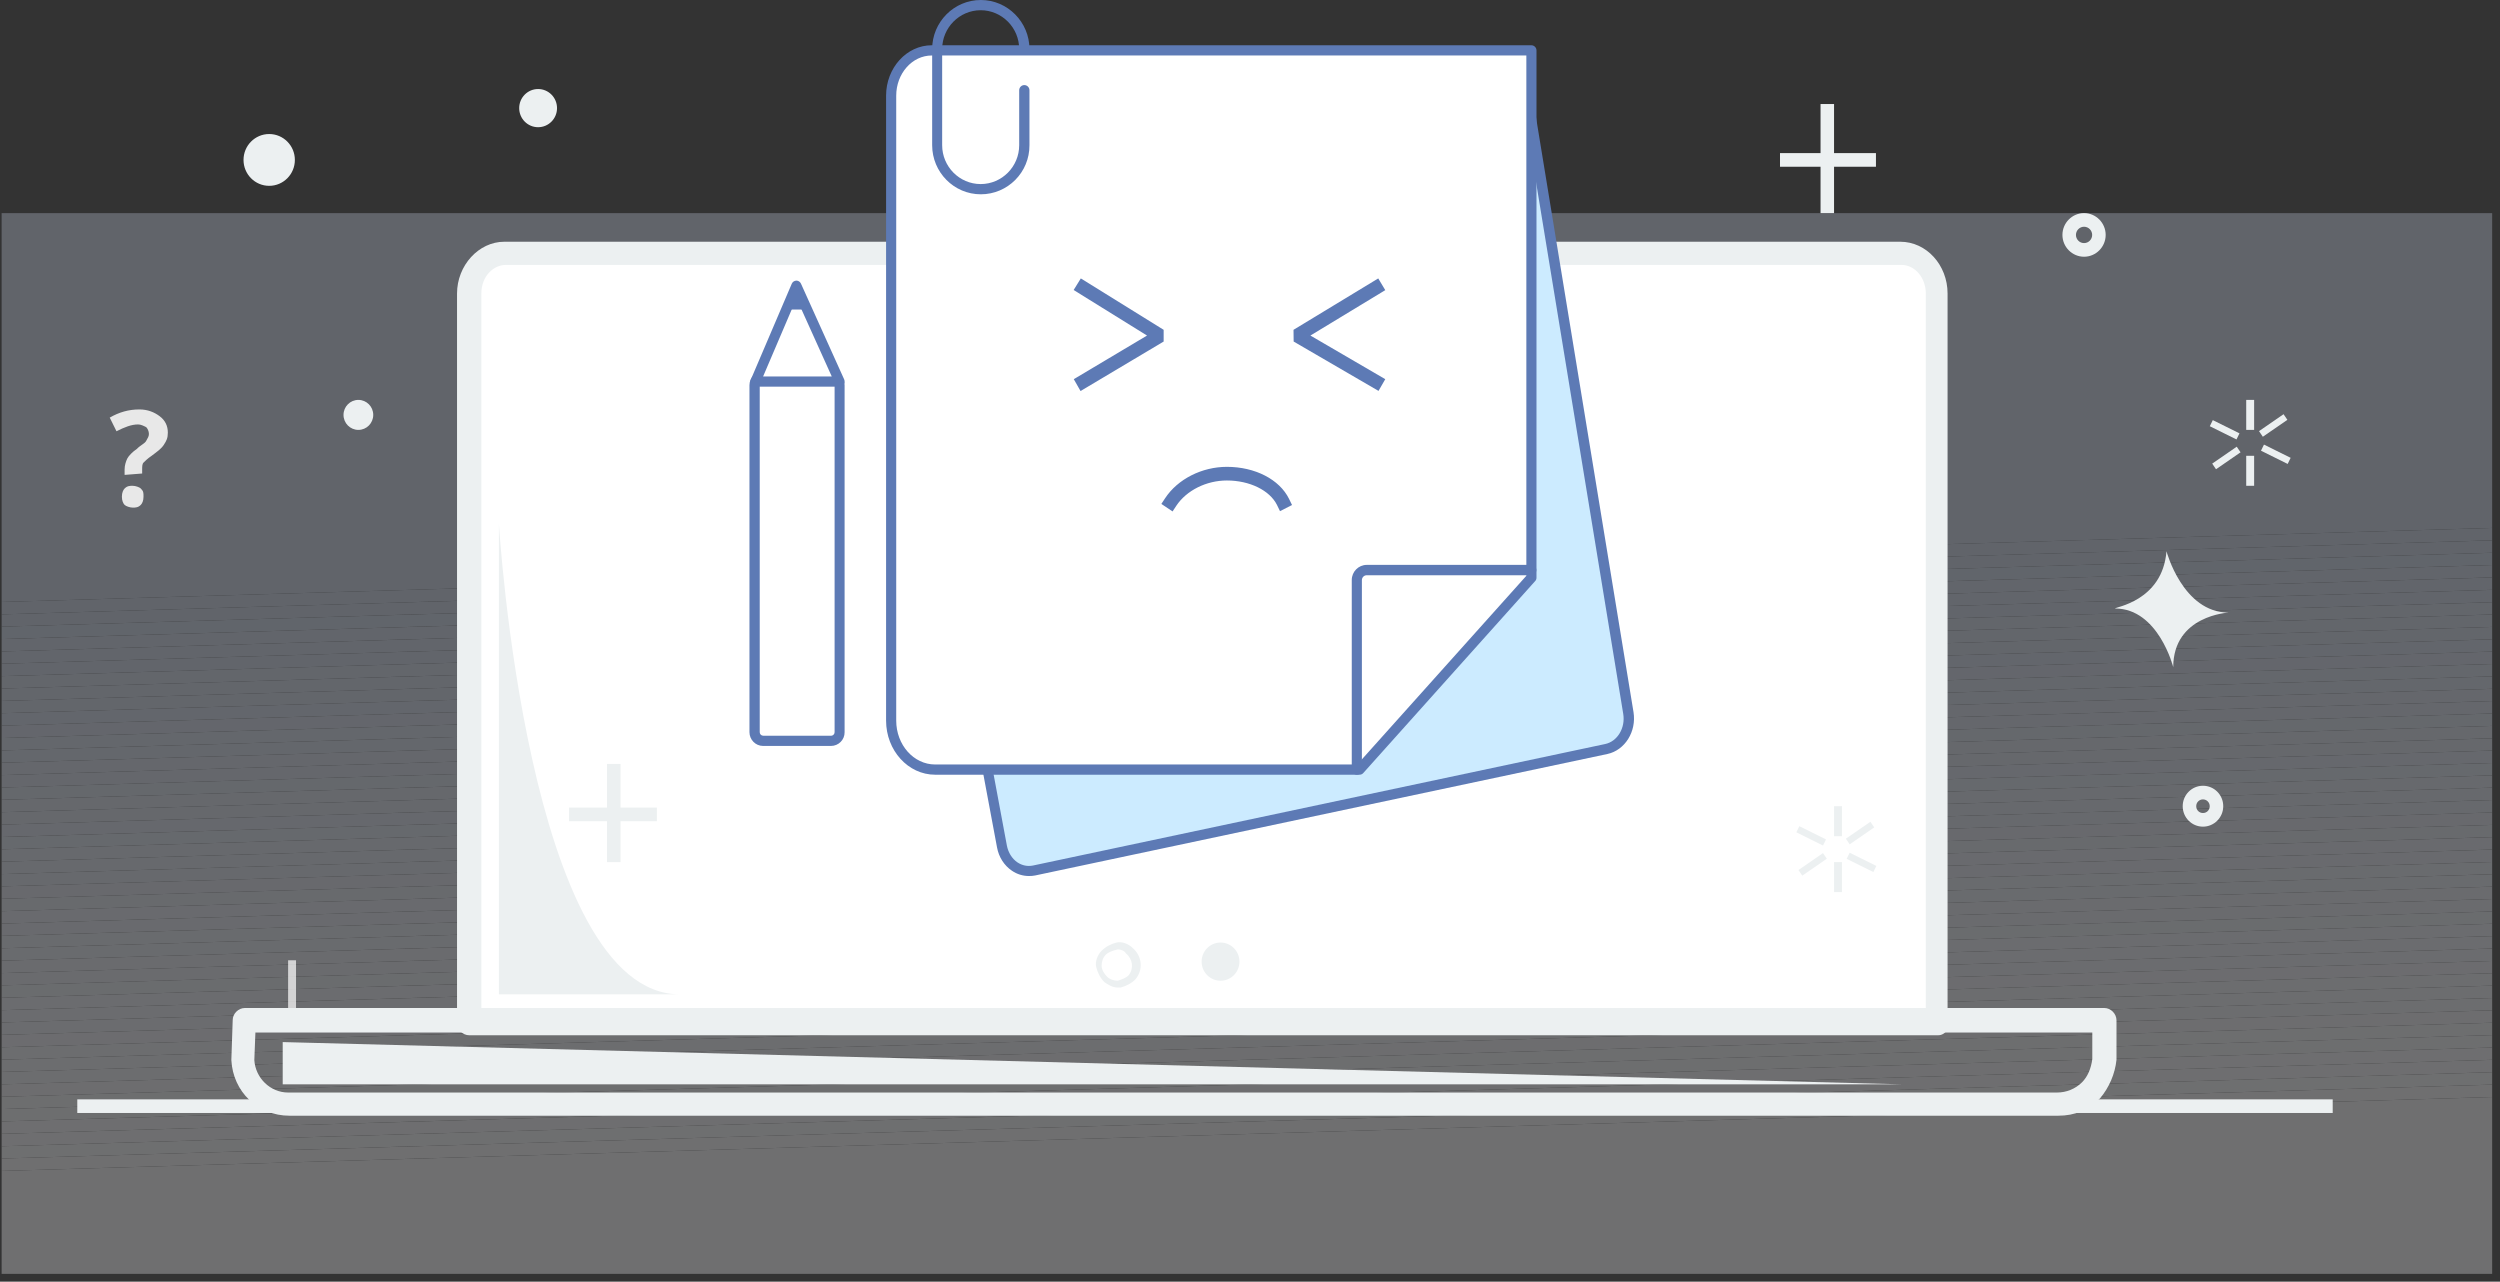 <?xml version="1.0" encoding="UTF-8"?>
<svg width="316px" height="162px" viewBox="0 0 316 162" version="1.1" xmlns="http://www.w3.org/2000/svg" xmlns:xlink="http://www.w3.org/1999/xlink">
    <rect x="0" y="0" width="316" height="162" fill="#333333" stroke="none"/>
    <!-- Generator: sketchtool 59.1 (101010) - https://sketch.com -->
    <title>12FA54B6-C4CE-4A6D-9655-CAD35DBD0640</title>
    <desc>Created with sketchtool.</desc>
    <g id="Page-1" stroke="none" stroke-width="1" fill="none" fill-rule="evenodd">
        <g id="Interview-Notes" transform="translate(-518, -193)" fill-rule="nonzero">
            <g id="Notes-Tab" transform="translate(32, 103)">
                <g id="Group-2" transform="translate(486, 90)">
                    <g id="Notes_empty_state">
                        <g id="Group" transform="translate(0, 10.34)">
                            <g opacity="0.3" transform="translate(0, 15.511)" id="Path">
                                <g>
                                    <polygon fill="#FAFBFF" points="0.205 122.155 315.009 112.814 315.009 135.167 0.205 135.167"></polygon>
                                    <polygon fill="#FAFBFF" points="0.205 120.587 315.009 111.246 315.009 112.814 0.205 122.155"></polygon>
                                    <polygon fill="#F9FAFF" points="0.205 119.036 315.009 109.677 315.009 111.246 0.205 120.587"></polygon>
                                    <polygon fill="#F8F9FE" points="0.205 117.467 315.009 108.109 315.009 109.677 0.205 119.036"></polygon>
                                    <polygon fill="#F7F9FE" points="0.205 115.899 315.009 106.558 315.009 108.109 0.205 117.467"></polygon>
                                    <polygon fill="#F6F8FD" points="0.205 114.331 315.009 104.99 315.009 106.558 0.205 115.899"></polygon>
                                    <polygon fill="#F5F7FD" points="0.205 112.78 315.009 103.421 315.009 104.99 0.205 114.331"></polygon>
                                    <polygon fill="#F4F6FC" points="0.205 111.211 315.009 101.853 315.009 103.421 0.205 112.78"></polygon>
                                    <polygon fill="#F3F5FC" points="0.205 109.643 315.009 100.302 315.009 101.853 0.205 111.211"></polygon>
                                    <polygon fill="#F2F5FC" points="0.205 108.092 315.009 98.734 315.009 100.302 0.205 109.643"></polygon>
                                    <polygon fill="#F1F4FB" points="0.205 106.524 315.009 97.166 315.009 98.734 0.205 108.092"></polygon>
                                    <polygon fill="#F0F3FB" points="0.205 104.955 315.009 95.614 315.009 97.166 0.205 106.524"></polygon>
                                    <polygon fill="#EFF2FA" points="0.205 103.387 315.009 94.046 315.009 95.614 0.205 104.955"></polygon>
                                    <polygon fill="#EEF1FA" points="0.205 101.836 315.009 92.478 315.009 94.046 0.205 103.387"></polygon>
                                    <polygon fill="#EDF1FA" points="0.205 100.268 315.009 90.91 315.009 92.478 0.205 101.836"></polygon>
                                    <polygon fill="#ECF0F9" points="0.205 98.699 315.009 89.359 315.009 90.91 0.205 100.268"></polygon>
                                    <polygon fill="#EBEFF9" points="0.205 97.148 315.009 87.79 315.009 89.359 0.205 98.699"></polygon>
                                    <polygon fill="#EAEEF8" points="0.205 95.58 315.009 86.222 315.009 87.79 0.205 97.148"></polygon>
                                    <polygon fill="#E9EDF8" points="0.205 94.012 315.009 84.654 315.009 86.222 0.205 95.58"></polygon>
                                    <polygon fill="#E8EDF7" points="0.205 92.443 315.009 83.103 315.009 84.654 0.205 94.012"></polygon>
                                    <polygon fill="#E7ECF7" points="0.205 90.892 315.009 81.534 315.009 83.103 0.205 92.443"></polygon>
                                    <polygon fill="#E6EBF7" points="0.205 89.324 315.009 79.966 315.009 81.534 0.205 90.892"></polygon>
                                    <polygon fill="#E5EAF6" points="0.205 87.756 315.009 78.415 315.009 79.966 0.205 89.324"></polygon>
                                    <polygon fill="#E4E9F6" points="0.205 86.187 315.009 76.847 315.009 78.415 0.205 87.756"></polygon>
                                    <polygon fill="#E2E9F5" points="0.205 84.636 315.009 75.278 315.009 76.847 0.205 86.187"></polygon>
                                    <polygon fill="#E1E8F5" points="0.205 83.068 315.009 73.71 315.009 75.278 0.205 84.636"></polygon>
                                    <polygon fill="#E0E7F4" points="0.205 81.5 315.009 72.159 315.009 73.71 0.205 83.068"></polygon>
                                    <polygon fill="#DFE6F4" points="0.205 79.949 315.009 70.591 315.009 72.159 0.205 81.5"></polygon>
                                    <polygon fill="#DEE5F4" points="0.205 78.38 315.009 69.022 315.009 70.591 0.205 79.949"></polygon>
                                    <polygon fill="#DDE5F3" points="0.205 76.812 315.009 67.471 315.009 69.022 0.205 78.38"></polygon>
                                    <polygon fill="#DCE4F3" points="0.205 75.244 315.009 65.903 315.009 67.471 0.205 76.812"></polygon>
                                    <polygon fill="#DBE3F2" points="0.205 73.693 315.009 64.335 315.009 65.903 0.205 75.244"></polygon>
                                    <polygon fill="#DAE2F2" points="0.205 72.124 315.009 62.766 315.009 64.335 0.205 73.693"></polygon>
                                    <polygon fill="#D9E1F1" points="0.205 70.556 315.009 61.215 315.009 62.766 0.205 72.124"></polygon>
                                    <polygon fill="#D8E1F1" points="0.205 69.005 315.009 59.647 315.009 61.215 0.205 70.556"></polygon>
                                    <polygon fill="#D7E0F1" points="0.205 67.437 315.009 58.079 315.009 59.647 0.205 69.005"></polygon>
                                    <polygon fill="#D6DFF0" points="0.205 65.869 315.009 56.51 315.009 58.079 0.205 67.437"></polygon>
                                    <polygon fill="#D5DEF0" points="0.205 64.3 315.009 54.959 315.009 56.51 0.205 65.869"></polygon>
                                    <polygon fill="#D4DDEF" points="0.205 62.749 315.009 53.391 315.009 54.959 0.205 64.3"></polygon>
                                    <polygon fill="#D3DDEF" points="0.205 61.181 315.009 51.823 315.009 53.391 0.205 62.749"></polygon>
                                    <polygon fill="#D2DCEF" points="0.205 59.613 315.009 50.272 315.009 51.823 0.205 61.181"></polygon>
                                    <polygon fill="#D1DBEE" points="0.205 58.044 315.009 48.703 315.009 50.272 0.205 59.613"></polygon>
                                    <polygon fill="#D0DAEE" points="0.205 56.493 315.009 47.135 315.009 48.703 0.205 58.044"></polygon>
                                    <polygon fill="#CFD9ED" points="0.205 54.925 315.009 45.567 315.009 47.135 0.205 56.493"></polygon>
                                    <polygon fill="#CED9ED" points="0.205 53.357 315.009 44.016 315.009 45.567 0.205 54.925"></polygon>
                                    <polygon fill="#CDD8EC" points="0.205 51.806 315.009 42.447 315.009 44.016 0.205 53.357"></polygon>
                                    <polygon fill="#CCD7EC" points="0.205 50.237 315.009 40.879 315.009 42.447 0.205 51.806"></polygon>
                                    <polygon fill="#CCD7EC" points="315.009 40.879 0.205 50.237 0.205 1.086 315.009 1.086"></polygon>
                                </g>
                            </g>
                            <path d="M63.747,39.69 C63.747,39.69 52.644,122.069 168.795,115.692 L63.747,115.692 L63.747,39.69 Z" id="Path" fill="#ECF0F1"></path>
                            <g opacity="0.7" transform="translate(35.87, 110.298)" fill="#FFFFFF" id="Rectangle">
                                <g>
                                    <rect x="0.547" y="0.741" width="1" height="7.066"></rect>
                                </g>
                            </g>
                            <path d="M15.749,49.686 L15.749,48.996 C15.749,48.479 15.92,47.962 16.09,47.618 C16.261,47.273 16.774,46.756 17.286,46.411 C17.798,45.894 18.311,45.722 18.482,45.377 C18.653,45.033 18.823,44.86 18.823,44.516 C18.823,44.171 18.653,43.826 18.482,43.654 C18.14,43.481 17.798,43.309 17.457,43.309 C16.603,43.309 15.749,43.654 14.724,44.171 L13.87,42.447 C15.066,41.758 16.261,41.413 17.628,41.413 C18.653,41.413 19.507,41.758 20.19,42.275 C20.873,42.792 21.215,43.481 21.215,44.343 C21.215,45.033 21.044,45.377 20.702,45.894 C20.361,46.411 19.848,46.756 19.165,47.273 C18.653,47.618 18.311,47.962 18.14,48.135 C17.969,48.307 17.969,48.652 17.969,48.996 L17.969,49.513 L15.749,49.686 L15.749,49.686 Z M15.407,52.443 C15.407,51.926 15.578,51.581 15.749,51.409 C16.09,51.064 16.432,51.064 16.774,51.064 C17.115,51.064 17.628,51.237 17.798,51.409 C18.14,51.754 18.14,51.926 18.14,52.443 C18.14,52.96 17.969,53.305 17.798,53.477 C17.457,53.822 17.115,53.822 16.774,53.822 C16.432,53.822 15.92,53.65 15.749,53.477 C15.578,53.305 15.407,52.96 15.407,52.443 Z" id="Shape" fill="#E8E8E8"></path>
                            <polygon id="Path" fill="#ECF0F1" points="35.734 121.379 35.734 126.722 240.536 126.722"></polygon>
                            <rect id="Rectangle" fill="#ECF0F1" x="9.77" y="128.618" width="285.083" height="1.723"></rect>
                            <g transform="translate(56.368, 18.957)">
                                <path d="M2.938,100.009 L2.938,7.807 C2.938,5.05 4.988,2.637 7.55,2.637 L183.997,2.637 C186.56,2.637 188.609,4.877 188.609,7.807 L188.609,100.009 L2.938,100.009 Z" id="Path" fill="#FFFFFF"></path>
                                <path d="M188.609,101.56 L2.938,101.56 C2.118,101.56 1.401,100.836 1.401,100.009 L1.401,7.807 C1.401,4.257 4.134,1.258 7.379,1.258 L183.827,1.258 C187.123,1.258 189.805,4.188 189.805,7.807 L189.805,99.854 C189.925,100.233 189.89,100.647 189.685,100.974 C189.446,101.336 189.053,101.56 188.609,101.56 Z M4.458,98.458 L187.055,98.458 L187.055,7.807 C187.055,5.808 185.671,4.188 183.98,4.188 L7.55,4.188 C6.064,4.188 4.475,5.567 4.475,7.807 L4.475,98.458 L4.458,98.458 Z" id="Shape" fill="#ECF0F1"></path>
                            </g>
                            <g transform="translate(29.038, 115.468)" fill="#ECF0F1" id="Shape">
                                <path d="M231.124,14.701 L7.55,14.701 C4.014,14.701 1.076,11.926 0.888,8.376 L1.093,2.464 L237.803,2.464 L237.803,8.255 C237.598,10.134 236.932,11.633 235.856,12.736 C234.609,13.96 232.849,14.701 231.124,14.701 Z M2.733,4.188 L2.596,8.359 C2.733,10.909 4.919,12.977 7.55,12.977 L231.141,12.977 C232.405,12.977 233.738,12.409 234.643,11.512 C235.446,10.702 235.924,9.582 236.095,8.117 L236.095,4.205 L2.733,4.205 L2.733,4.188 Z"></path>
                                <path d="M231.124,15.218 L7.55,15.218 C3.57,15.218 0.41,12.202 0.205,8.186 L0.376,3.119 C0.376,2.327 1.093,1.603 1.913,1.603 L236.949,1.603 C237.769,1.603 238.486,2.327 238.486,3.154 L238.486,8.152 C238.298,9.961 237.547,11.667 236.402,13.029 C234.916,14.511 233.208,15.218 231.124,15.218 Z M3.245,4.705 L3.109,8.186 C3.245,10.444 5.124,12.288 7.379,12.288 L230.97,12.288 C232.166,12.288 233.293,11.823 234.13,10.995 C234.831,10.289 235.275,9.272 235.429,8.048 L235.429,4.705 L3.245,4.705 Z"></path>
                            </g>
                            <rect id="Rectangle" fill="#ECF0F1" x="230.116" y="2.809" width="1.708" height="13.787"></rect>
                            <rect id="Rectangle" fill="#ECF0F1" x="224.992" y="9.013" width="12.128" height="1.723"></rect>
                            <rect id="Rectangle" fill="#ECF0F1" x="76.728" y="86.222" width="1.708" height="12.409"></rect>
                            <rect id="Rectangle" fill="#ECF0F1" x="71.928" y="91.737" width="11.103" height="1.723"></rect>
                            <path d="M141.295,114.486 C140.611,114.486 140.099,114.141 139.587,113.796 C139.074,113.279 138.733,112.59 138.562,111.901 C138.391,111.211 138.733,110.35 139.245,109.833 C139.757,109.316 140.441,108.971 141.124,108.799 C141.807,108.626 142.661,108.971 143.174,109.488 C144.369,110.522 144.54,112.245 143.515,113.452 C143.003,113.969 142.32,114.313 141.636,114.486 C141.466,114.486 141.295,114.486 141.295,114.486 Z M141.295,109.66 C141.124,109.66 141.124,109.66 141.295,109.66 C140.611,109.833 140.099,110.005 139.757,110.35 L139.757,110.35 C139.416,110.694 139.245,111.211 139.245,111.728 C139.245,112.245 139.587,112.762 139.928,113.107 C140.27,113.452 140.782,113.624 141.295,113.624 C141.807,113.452 142.32,113.279 142.661,112.935 C143.344,112.073 143.174,110.867 142.32,110.177 C142.149,109.833 141.636,109.66 141.295,109.66 Z" id="Shape" fill="#ECF0F1"></path>
                            <ellipse id="Oval" fill="#ECF0F1" cx="154.276" cy="111.211" rx="2.391" ry="2.413"></ellipse>
                            <g transform="translate(225.47, 91.34)" fill="#ECF0F1" id="Rectangle">
                                <rect x="6.354" y="0.224" width="1" height="3.791"></rect>
                                <rect x="6.354" y="7.29" width="1" height="3.791"></rect>
                                <polygon transform="translate(3.463, 3.974) rotate(-63.819) translate(-3.463, -3.974) " points="3.04 2.093 3.9 2.09 3.887 5.854 3.026 5.857"></polygon>
                                <polygon transform="translate(9.824, 7.325) rotate(-63.819) translate(-9.824, -7.325) " points="9.4 5.444 10.26 5.441 10.247 9.206 9.387 9.209"></polygon>
                                <polygon transform="translate(3.647, 7.577) rotate(-34.373) translate(-3.647, -7.577) " points="1.764 7.156 5.533 7.14 5.529 7.999 1.761 8.015"></polygon>
                                <polygon transform="translate(9.639, 3.618) rotate(-34.373) translate(-9.639, -3.618) " points="7.757 3.196 11.525 3.18 11.522 4.04 7.753 4.055"></polygon>
                            </g>
                            <g transform="translate(278.422, 39.638)" fill="#ECF0F1" id="Rectangle">
                                <rect x="5.5" y="0.569" width="1" height="3.791"></rect>
                                <rect x="5.5" y="7.635" width="1" height="3.791"></rect>
                                <polygon transform="translate(2.773, 4.347) rotate(-63.824) translate(-2.773, -4.347) " points="2.35 2.466 3.21 2.463 3.197 6.227 2.337 6.23"></polygon>
                                <polygon transform="translate(9.242, 7.442) rotate(-63.824) translate(-9.242, -7.442) " points="8.819 5.561 9.679 5.558 9.666 9.323 8.806 9.326"></polygon>
                                <polygon transform="translate(2.992, 7.909) rotate(-34.373) translate(-2.992, -7.909) " points="1.11 7.487 4.878 7.472 4.875 8.331 1.106 8.347"></polygon>
                                <polygon transform="translate(8.91, 3.803) rotate(-34.373) translate(-8.91, -3.803) " points="7.027 3.381 10.796 3.365 10.793 4.225 7.024 4.24"></polygon>
                            </g>
                            <path d="M63.063,55.89 C63.063,55.89 66.65,115.347 85.952,115.347 L63.063,115.347 L63.063,55.89 Z" id="Path" fill="#ECF0F1"></path>
                            <path d="M263.424,22.111 C261.921,22.111 260.691,20.87 260.691,19.354 C260.691,17.837 261.921,16.596 263.424,16.596 C264.928,16.596 266.157,17.837 266.157,19.354 C266.157,20.87 264.928,22.111 263.424,22.111 Z M263.424,18.32 C262.861,18.32 262.4,18.785 262.4,19.354 C262.4,19.923 262.861,20.388 263.424,20.388 C263.988,20.388 264.449,19.923 264.449,19.354 C264.449,18.785 263.988,18.32 263.424,18.32 Z" id="Shape" fill="#ECF0F1"></path>
                            <ellipse id="Oval" fill="#ECF0F1" cx="34.026" cy="9.875" rx="3.245" ry="3.274"></ellipse>
                            <ellipse id="Oval" fill="#ECF0F1" cx="68.017" cy="3.326" rx="2.391" ry="2.413"></ellipse>
                            <ellipse id="Oval" fill="#ECF0F1" cx="45.299" cy="42.103" rx="1.879" ry="1.896"></ellipse>
                            <g transform="translate(266.465, 58.596)" fill="#ECF0F1">
                                <path d="M11.991,35.554 C10.573,35.554 9.429,34.399 9.429,32.969 C9.429,31.538 10.573,30.384 11.991,30.384 C13.409,30.384 14.553,31.538 14.553,32.969 C14.553,34.399 13.392,35.554 11.991,35.554 Z M11.991,32.107 C11.513,32.107 11.137,32.486 11.137,32.969 C11.137,33.451 11.513,33.83 11.991,33.83 C12.469,33.83 12.845,33.451 12.845,32.969 C12.845,32.486 12.452,32.107 11.991,32.107 Z" id="Shape"></path>
                                <path d="M7.379,0.741 C7.379,0.741 9.429,8.496 15.236,8.496 C15.236,8.496 8.233,8.841 8.233,15.39 C8.233,15.39 6.354,7.979 0.888,7.979 C0.717,7.807 6.867,7.118 7.379,0.741 Z" id="Path"></path>
                            </g>
                        </g>
                        <g id="Group" transform="translate(93.946, 0)">
                            <g transform="translate(29.038, 12.064)">
                                <path d="M70.34,1.689 L82.86,78.053 C83.202,80.173 81.955,82.206 80.059,82.603 L7.738,97.958 C5.859,98.355 4.048,97.01 3.672,94.925 L1.401,82.827 L70.34,1.689 Z" id="Path" fill="#CCEBFF"></path>
                                <path d="M7.072,98.665 C6.32,98.665 5.568,98.441 4.919,97.993 C3.946,97.338 3.262,96.269 3.04,95.046 L0.717,82.637 L70.75,0.207 L83.492,77.95 C83.885,80.397 82.416,82.758 80.196,83.24 L7.857,98.596 C7.601,98.648 7.345,98.665 7.072,98.665 Z M2.084,83.016 L4.287,94.822 C4.458,95.701 4.936,96.476 5.62,96.941 C6.218,97.338 6.901,97.476 7.584,97.338 L79.905,81.982 C81.46,81.655 82.485,79.949 82.194,78.174 L69.896,3.171 L2.084,83.016 Z" id="Shape" fill="#5D7AB5"></path>
                            </g>
                            <g transform="translate(17.081, 5.17)">
                                <path d="M60.809,92.116 L7.174,92.116 C4.099,92.116 1.606,89.341 1.606,85.912 L1.606,6.928 C1.606,3.774 3.912,1.206 6.747,1.206 L82.536,1.206 L82.536,67.85 L60.809,92.116 Z" id="Path" fill="#FFFFFF"></path>
                                <path d="M60.809,92.754 L7.174,92.754 C3.758,92.754 0.974,89.686 0.974,85.912 L0.974,6.928 C0.974,3.412 3.57,0.551 6.747,0.551 L82.536,0.551 C82.894,0.551 83.185,0.844 83.185,1.206 L83.185,67.85 C83.185,68.006 83.134,68.161 83.014,68.281 L61.287,92.547 C61.167,92.685 60.997,92.754 60.809,92.754 Z M6.747,1.844 C4.27,1.844 2.255,4.119 2.255,6.928 L2.255,85.912 C2.255,88.979 4.458,91.461 7.174,91.461 L60.535,91.461 L81.904,67.609 L81.904,1.844 L6.747,1.844 Z" id="Shape" fill="#5D7AB5"></path>
                            </g>
                            <path d="M30.029,24.559 C26.629,24.559 23.879,21.767 23.879,18.354 L23.879,6.204 C23.879,2.775 26.646,0 30.029,0 C33.411,0 36.178,2.792 36.178,6.204 C36.178,6.566 35.887,6.859 35.529,6.859 C35.17,6.859 34.88,6.566 34.88,6.204 C34.88,3.499 32.693,1.293 30.011,1.293 C27.33,1.293 25.143,3.499 25.143,6.204 L25.143,18.354 C25.143,21.06 27.33,23.266 30.011,23.266 C32.693,23.266 34.88,21.06 34.88,18.354 L34.88,11.409 C34.88,11.047 35.17,10.754 35.529,10.754 C35.887,10.754 36.178,11.047 36.178,11.409 L36.178,18.354 C36.195,21.784 33.428,24.559 30.029,24.559 Z" id="Path" fill="#5D7AB5"></path>
                            <polygon id="Path" fill="#5D7AB5" points="42.634 49.427 41.78 47.928 51.038 42.413 41.763 36.657 42.669 35.192 53.139 41.689 53.139 43.171"></polygon>
                            <polygon id="Path" fill="#5D7AB5" points="80.298 49.41 69.571 43.171 69.554 41.689 80.264 35.192 81.152 36.674 71.689 42.413 81.152 47.928"></polygon>
                            <path d="M54.267,64.645 L52.849,63.697 L53.327,62.973 C54.916,60.56 57.973,59.009 61.133,59.009 C64.686,59.009 67.778,60.595 68.99,63.059 L69.366,63.835 L67.846,64.61 L67.47,63.835 C66.548,61.974 64.003,60.733 61.133,60.733 C58.537,60.733 56.026,61.991 54.745,63.921 L54.267,64.645 Z" id="Path" fill="#5D7AB5"></path>
                            <path d="M77.565,97.924 C77.206,97.924 76.916,97.631 76.916,97.269 L76.916,73.314 C76.916,72.262 77.77,71.401 78.812,71.401 L99.6,71.401 C99.958,71.401 100.249,71.694 100.249,72.056 C100.249,72.417 99.958,72.71 99.6,72.71 L78.812,72.71 C78.47,72.71 78.197,72.986 78.197,73.331 L78.197,97.303 C78.214,97.631 77.924,97.924 77.565,97.924 Z" id="Path" fill="#5D7AB5"></path>
                            <g transform="translate(0, 34.468)">
                                <g transform="translate(0, 12.064)">
                                    <path d="M11.086,47.118 L2.511,47.118 C1.913,47.118 1.418,46.618 1.418,46.015 L1.418,2.154 C1.418,1.551 1.913,1.051 2.511,1.051 L11.086,1.051 C11.683,1.051 12.179,1.551 12.179,2.154 L12.179,46.015 C12.179,46.618 11.701,47.118 11.086,47.118 Z" id="Path" fill="#FFFFFF"></path>
                                    <path d="M11.086,47.756 L2.511,47.756 C1.554,47.756 0.786,46.963 0.786,46.015 L0.786,2.154 C0.786,1.189 1.571,0.414 2.511,0.414 L11.086,0.414 C12.042,0.414 12.811,1.206 12.811,2.154 L12.811,46.015 C12.828,46.98 12.042,47.756 11.086,47.756 Z M2.528,1.689 C2.272,1.689 2.084,1.896 2.084,2.137 L2.084,46.015 C2.084,46.273 2.289,46.463 2.528,46.463 L11.103,46.463 C11.359,46.463 11.547,46.256 11.547,46.015 L11.547,2.154 C11.547,1.896 11.342,1.706 11.103,1.706 L2.528,1.706 L2.528,1.689 Z" id="Shape" fill="#5D7AB5"></path>
                                </g>
                                <g>
                                    <polygon id="Path" fill="#FFFFFF" points="12.179 13.753 1.537 13.753 5.329 4.826 6.713 1.637 8.148 4.826"></polygon>
                                    <path d="M12.179,14.408 L1.537,14.408 C1.315,14.408 1.127,14.304 1.008,14.115 C0.888,13.942 0.871,13.701 0.957,13.511 L6.132,1.396 C6.235,1.155 6.457,1.017 6.713,1 C6.713,1 6.713,1 6.713,1 C6.969,1 7.191,1.155 7.294,1.379 L12.76,13.494 C12.845,13.701 12.828,13.925 12.708,14.115 C12.606,14.287 12.401,14.408 12.179,14.408 Z M2.511,13.115 L11.188,13.115 L6.73,3.24 L2.511,13.115 Z" id="Shape" fill="#5D7AB5"></path>
                                </g>
                                <polygon id="Path" fill="#5D7AB5" points="8.148 4.653 5.329 4.653 6.713 1.637"></polygon>
                            </g>
                        </g>
                    </g>
                </g>
            </g>
        </g>
    </g>
</svg>
